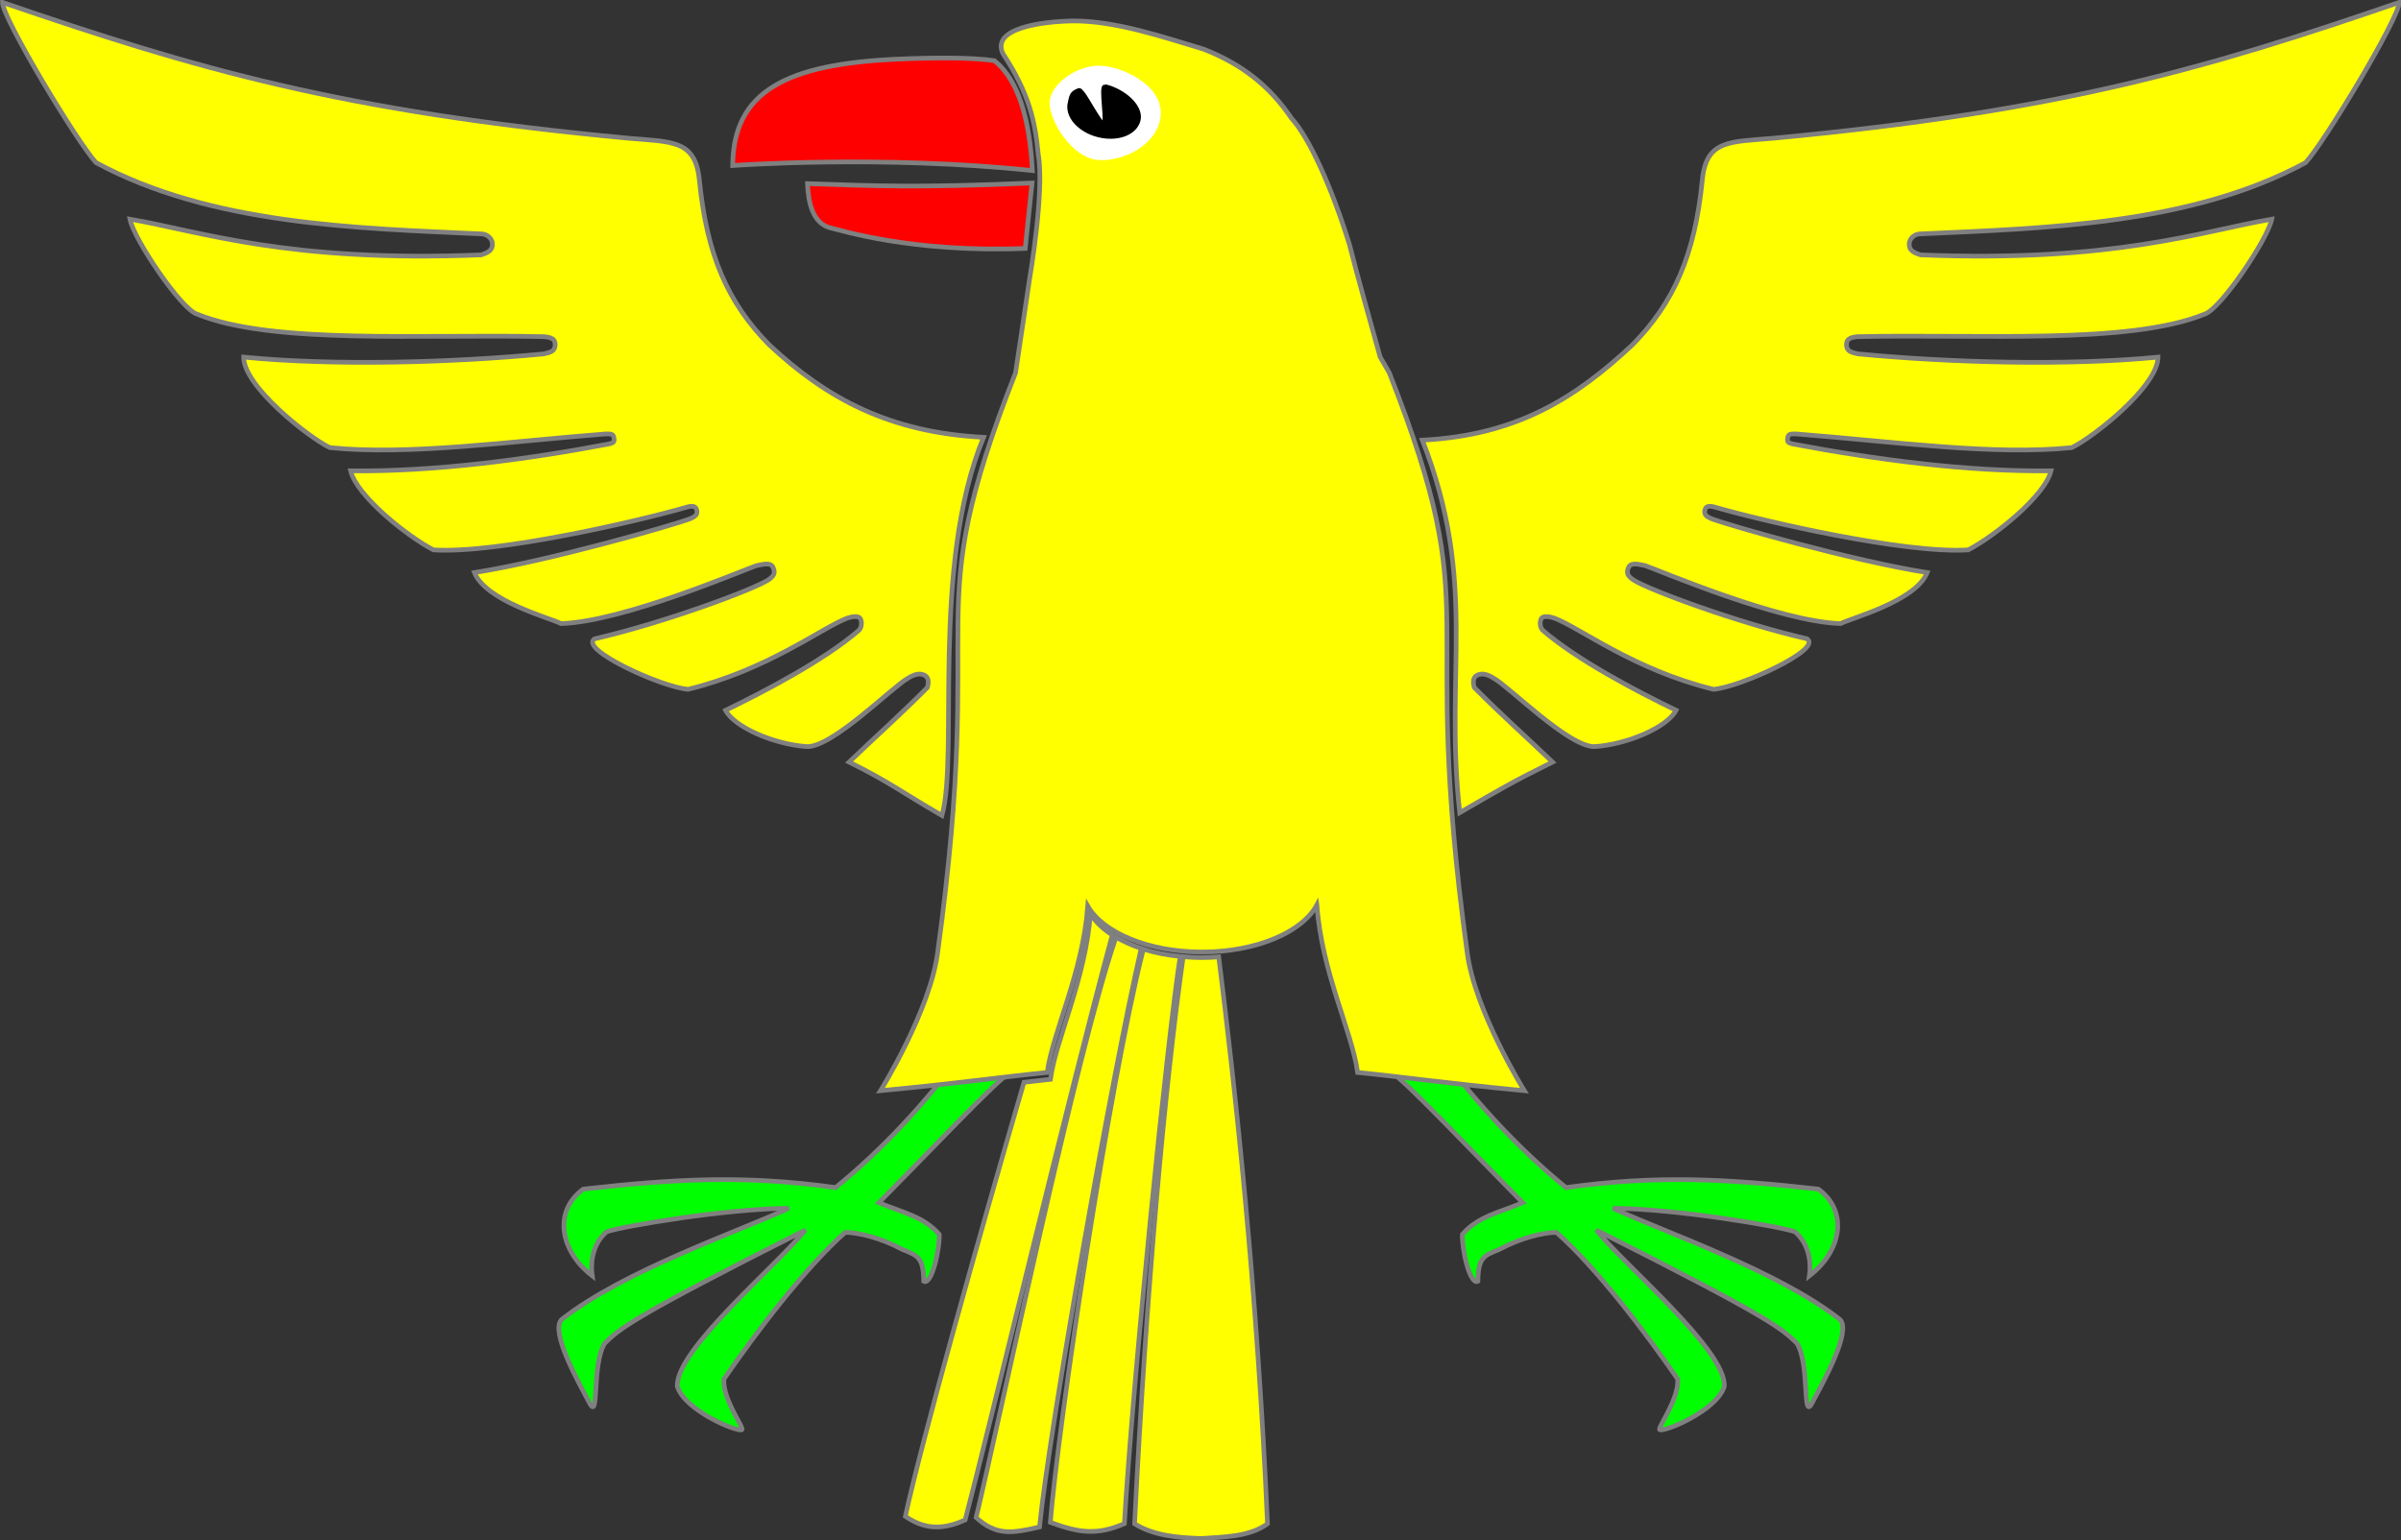 <?xml version="1.0" encoding="UTF-8" standalone="no"?>
<svg
   xmlns:dc="http://purl.org/dc/elements/1.1/"
   xmlns:cc="http://creativecommons.org/ns#"
   xmlns:rdf="http://www.w3.org/1999/02/22-rdf-syntax-ns#"
   xmlns:svg="http://www.w3.org/2000/svg"
   xmlns="http://www.w3.org/2000/svg"
   xmlns:xlink="http://www.w3.org/1999/xlink"
   id="svg2405"
   height="320.9"
   width="500"
   version="1.0">

  <rect width="100%" height="100%" fill="#333333" stroke="none"/>

  <g
     style="fill:#000000"
     id="Crow"
     transform="matrix(0.973,0,0,0.973,-28.318,-54.385)">
    <g
       style="fill:#ffff00;stroke:#808080"
       id="Tail"
       transform="matrix(0.985,0,0,1,4.184,0.5)">
      <path
         style="fill:#ffff00;stroke:#808080"
         id="use2579"
         d="M 262.235,251.061 C 261.113,265.267 254.71,277.891 253.547,286.467 C 251.639,286.654 249.739,286.873 247.797,287.092 C 237.884,320.623 225.524,364.11 222.016,380.03 C 226.833,383.296 230.835,382.6 235.016,380.811 C 239.825,362.889 258.022,287.967 266.985,255.561 C 264.923,254.258 263.313,252.718 262.235,251.061 z" />
      <path
         style="fill:#ffff00;stroke:#808080"
         id="path2509"
         d="M 273.735,258.592 C 266.404,287.013 255.29,359.934 253.516,381.311 C 259.689,383.572 263.704,384.129 269.61,381.592 C 271.437,350.779 278.922,277.935 281.735,260.155 C 278.88,259.869 276.176,259.351 273.735,258.592 z" />
      <path
         style="fill:#ffff00;stroke:#808080"
         id="path2511"
         d="M 267.797,256.03 C 259.127,280.676 242.758,358.333 237.391,380.28 C 241.803,384.229 245.22,383.665 251.172,382.311 C 253.238,361.565 267.088,284.696 273.266,258.436 C 271.245,257.776 269.41,256.958 267.797,256.03 z" />
      <path
         style="fill:#ffff00;stroke:#808080"
         id="path2507"
         d="M 282.391,260.217 C 278.407,287.923 274.348,331.651 271.829,381.624 C 276.066,384.213 281.268,384.604 286.266,384.78 C 291.138,384.425 296.679,384.493 300.704,381.624 C 298.502,331.619 293.675,288.335 290.11,260.249 C 288.883,260.348 287.637,260.405 286.36,260.405 C 285.006,260.405 283.688,260.328 282.391,260.217 z" />
    </g>
    <g
       id="legged">
      <path
         d="M 337.724,282.08 C 345.274,292.285 354.442,302.149 364.271,310.144 C 383.73,307.417 398.797,308.285 418.269,310.471 C 424.585,315.039 423.496,323.522 416.358,329.04 C 416.921,325.102 415.645,321.58 413.26,319.597 C 409.707,318.383 387.51,314.645 374.299,314.576 C 385.591,319.762 409.876,328.078 422.971,338.449 C 425.282,341.145 419.456,351.547 416.883,356.354 C 414.818,360.213 416.492,347.918 413.672,343.46 C 410.448,340.353 408.272,338.15 370.742,319.24 C 376.78,326.782 398.669,345.043 398.142,352.734 C 396.574,357.804 385.68,362.405 384.355,362 C 383.656,361.786 388.528,355.465 388.172,351.138 C 381.492,341.422 370.789,327.289 362.213,319.727 C 359.422,319.766 354.565,320.903 349.967,323.399 C 346.641,324.712 345.475,325.138 345.403,330.208 C 343.686,331.121 341.939,323.243 342.096,320.147 C 345.517,316.307 349.609,315.617 355.015,313.38 C 337.128,295.239 327.626,284.777 324.713,284.146 C 324.713,284.146 337.724,282.08 337.724,282.08 z"
         id="Foot-1"
         style="fill:#00ff00;stroke:#808080" />
      <path
         d="M 234.491,282.08 C 226.941,292.285 217.772,302.149 207.943,310.144 C 188.484,307.417 173.417,308.285 153.946,310.471 C 147.63,315.039 148.719,323.522 155.857,329.04 C 155.293,325.102 156.569,321.58 158.955,319.597 C 162.508,318.383 184.704,314.645 197.915,314.576 C 186.624,319.762 162.338,328.078 149.244,338.449 C 146.933,341.145 152.759,351.547 155.331,356.354 C 157.397,360.213 155.723,347.918 158.542,343.46 C 161.766,340.353 163.943,338.15 201.473,319.24 C 195.435,326.782 173.546,345.043 174.073,352.734 C 175.641,357.804 186.534,362.405 187.86,362 C 188.559,361.786 183.686,355.465 184.043,351.138 C 190.723,341.422 201.426,327.289 210.001,319.727 C 212.793,319.766 217.65,320.903 222.248,323.399 C 225.573,324.712 226.74,325.138 226.811,330.208 C 228.529,331.121 230.276,323.243 230.119,320.147 C 226.697,316.307 222.606,315.617 217.2,313.38 C 235.087,295.239 244.589,284.777 247.502,284.146 C 247.502,284.146 234.491,282.08 234.491,282.08 z"
         id="Foot-2"
         style="fill:#00ff00;stroke:#808080" />
    </g>
    <path
       style="fill:#ffff00;stroke:#808080"
       id="Body"
       d="M 258.797,60.374 C 252.133,60.488 241.225,61.904 243.735,67.342 C 249.337,75.875 250.638,81.72 251.329,89.03 C 252.677,96.832 249.516,115.249 249.516,115.249 L 246.454,135.717 C 225.276,189.652 240.317,182.995 229.829,259.467 C 228.344,272.084 217.547,289.405 217.547,289.405 C 235.004,287.737 243.864,286.415 253.235,285.499 C 254.403,276.884 260.842,264.186 261.922,249.905 C 265.202,255.586 274.906,259.717 286.36,259.717 C 298.004,259.717 307.837,255.451 310.954,249.624 C 310.958,249.646 310.949,249.663 310.954,249.686 C 311.983,264.057 318.498,276.84 319.672,285.499 C 329.043,286.415 337.903,287.737 355.36,289.405 C 355.36,289.405 344.563,272.084 343.079,259.467 C 332.59,182.995 347.631,189.652 326.454,135.717 L 324.485,132.311 C 322.717,125.92 319.586,114.893 317.922,108.249 C 314.066,95.791 309.247,85.279 305.516,81.217 C 300.675,74.059 294.63,69.511 286.672,66.405 C 278.017,63.808 267.891,60.346 258.797,60.374 z" />
    <path
       style="fill:#ffff00;stroke:#808080"
       id="Wing-1"
       d="M 29.625,56.408 C 29.625,59.711 45.53,86.231 49.672,90.723 C 74.195,103.965 104.909,104.732 132.039,105.968 C 133.293,105.945 134.474,106.913 134.496,108.146 C 134.52,109.44 133.628,109.972 132.067,110.463 C 90.586,112.14 72.049,105.413 56.904,102.813 C 57.759,107.131 67.887,122.096 71.255,123.139 C 87.36,129.722 119.468,127.391 145.525,127.97 C 147.044,128.109 147.955,128.442 147.926,129.729 C 147.895,131.105 146.885,131.331 145.497,131.655 C 125.905,133.538 100.721,134.248 81.251,132.353 C 81.221,138.564 95.12,149.534 99.707,151.73 C 116.638,153.434 137.927,150.417 158.704,148.799 C 159.712,148.803 160.324,148.72 160.463,149.497 C 160.797,150.749 160.105,150.698 159.541,150.921 C 141.627,154.312 121.968,156.911 104.146,156.7 C 105.434,162.037 116.212,170.695 121.876,173.621 C 135.5,174.496 165.917,167.413 175.819,164.546 C 176.718,164.284 177.9,163.971 178.192,164.965 C 178.504,166.022 177.944,166.434 176.964,166.892 C 173.424,168.283 146.694,175.964 130.643,178.479 C 133.135,184.589 146.554,188.093 149.183,189.396 C 162.285,189.043 188.039,177.995 190.98,176.999 C 192.068,176.816 193.954,176.156 194.526,177.306 C 195.203,178.665 194.591,179.301 193.549,180.042 C 190.316,182.136 171.367,189.198 156.358,192.663 C 152.915,194.924 170.846,203.078 176.405,203.468 C 193.432,199.277 204.776,190.423 210.385,188.251 C 211.34,187.909 212.694,187.713 213.122,188.195 C 213.479,188.528 213.737,189.846 213.01,190.764 C 205.775,197.078 192.927,203.838 184.391,207.963 C 186.309,211.616 194.849,215.263 201.73,215.725 C 207.124,216.088 220.443,202.636 223.397,201.123 C 224.655,200.31 225.831,199.932 226.915,200.425 C 227.73,200.795 227.983,201.675 227.585,203.077 C 222.094,208.641 215.871,214.213 210.832,219.048 C 219.24,223.194 222.059,225.474 230.701,230.494 C 234.348,217.605 228.236,177.15 239.61,149.519 C 219.545,148.471 206.056,141.278 193.661,129.645 C 184.942,120.741 180.379,110.635 178.779,94.381 C 177.936,85.821 172.893,86.295 163.757,85.502 C 101.773,79.71 70.944,70.556 29.625,56.408 z" />
    <path
       style="fill:#ffff00;stroke:#808080"
       id="Wing-2"
       d="M 542.597,56.408 C 542.597,59.711 526.692,86.231 522.55,90.723 C 498.027,103.965 467.313,104.732 440.183,105.968 C 438.929,105.945 437.748,106.913 437.726,108.146 C 437.702,109.44 438.594,109.972 440.155,110.463 C 481.636,112.14 500.173,105.413 515.318,102.813 C 514.463,107.131 504.335,122.096 500.967,123.139 C 484.862,129.722 452.754,127.391 426.697,127.97 C 425.178,128.109 424.267,128.442 424.296,129.729 C 424.327,131.105 425.337,131.331 426.725,131.655 C 446.317,133.538 471.501,134.248 490.971,132.353 C 491.001,138.564 477.102,149.534 472.516,151.73 C 455.584,153.434 434.295,150.417 413.518,148.799 C 412.51,148.803 411.898,148.72 411.759,149.497 C 411.425,150.749 412.117,150.698 412.681,150.921 C 430.595,154.312 450.254,156.911 468.076,156.7 C 466.788,162.037 456.01,170.695 450.346,173.621 C 436.722,174.496 406.305,167.413 396.403,164.546 C 395.504,164.284 394.323,163.971 394.03,164.965 C 393.718,166.022 394.278,166.434 395.258,166.892 C 398.798,168.283 425.528,175.964 441.579,178.479 C 439.087,184.589 425.669,188.093 423.04,189.396 C 409.937,189.043 384.183,177.995 381.242,176.999 C 380.154,176.816 378.268,176.156 377.696,177.306 C 377.019,178.665 377.631,179.301 378.673,180.042 C 381.906,182.136 400.855,189.198 415.864,192.663 C 419.307,194.924 401.376,203.078 395.817,203.468 C 378.79,199.277 367.446,190.423 361.837,188.251 C 360.882,187.909 359.528,187.713 359.1,188.195 C 358.743,188.528 358.485,189.846 359.212,190.764 C 366.447,197.078 379.295,203.838 387.831,207.963 C 385.913,211.616 377.373,215.263 370.492,215.725 C 365.098,216.088 351.779,202.636 348.826,201.123 C 347.567,200.31 346.391,199.932 345.307,200.425 C 344.492,200.795 344.24,201.675 344.637,203.077 C 350.128,208.641 356.351,214.213 361.39,219.048 C 352.982,223.194 350.163,224.865 341.521,229.885 C 338.178,199.648 345.507,180.802 333.525,150.128 C 353.59,149.08 366.166,141.278 378.561,129.645 C 387.28,120.741 391.843,110.635 393.443,94.381 C 394.286,85.821 399.329,86.295 408.465,85.502 C 470.449,79.71 501.278,70.556 542.597,56.408 z" />
    <g
       style="stroke:#808080"
       id="beaked">
      <path
         d="M 241.936,68.884 C 237.313,68.187 229.338,68.204 221.516,68.537 C 197.321,69.567 186.026,75.484 185.919,91.334 C 185.919,91.334 217.532,89.004 250.063,92.413 C 249.192,75.501 244.146,70.726 241.936,68.884 z"
         id="Beak-1"
         style="fill:#ff0000;stroke:#808080" />
      <path
         d="M 249.985,95.079 C 224.567,96.13 217.448,95.708 201.925,95.209 C 202.09,98.873 202.851,103.928 207.22,104.777 C 208.764,105.077 224.054,110.047 248.525,109.085 L 249.985,95.079 z"
         id="Beak-2"
         style="fill:#ff0000;stroke:#808080" />
    </g>
    <path
       style="fill:#ffffff"
       id="Eye-1"
       d="M 264.507,69.961 C 269.378,70.096 277.811,74.132 277.54,80.348 C 277.264,86.661 269.631,90.578 264.121,90.145 C 258.516,89.704 253.753,81.805 253.736,77.957 C 253.718,74.016 259.539,69.824 264.507,69.961 z" />
    <path
       id="Eye-2"
       d="M 265.812,73.969 C 265.751,73.953 265.695,74.025 265.625,74.031 C 265.428,74.048 265.203,74.067 265.094,74.188 C 264.946,74.35 264.914,74.506 264.875,74.656 C 264.797,74.957 264.783,75.291 264.781,75.688 C 264.777,76.481 264.857,77.496 264.938,78.531 C 265.018,79.566 265.089,80.594 265.094,81.344 C 265.095,81.483 265.067,81.54 265.062,81.656 C 264.946,81.507 264.858,81.39 264.719,81.188 C 264.249,80.502 263.658,79.562 263.094,78.625 C 262.53,77.688 261.983,76.734 261.5,76.031 C 261.259,75.68 261.029,75.413 260.812,75.188 C 260.704,75.075 260.612,74.96 260.469,74.875 C 260.325,74.79 260.09,74.711 259.812,74.812 C 258.973,75.118 258.439,75.524 258.156,76.062 C 257.873,76.601 257.821,77.133 257.656,77.781 C 257.255,79.359 257.831,80.988 259,82.312 C 260.169,83.637 261.935,84.717 264.031,85.25 C 266.127,85.783 268.184,85.699 269.844,85.094 C 271.504,84.489 272.786,83.328 273.188,81.75 C 273.606,80.104 272.725,78.387 271.312,77 C 269.9,75.613 267.912,74.502 265.812,73.969 z" />
  </g>
</svg>

